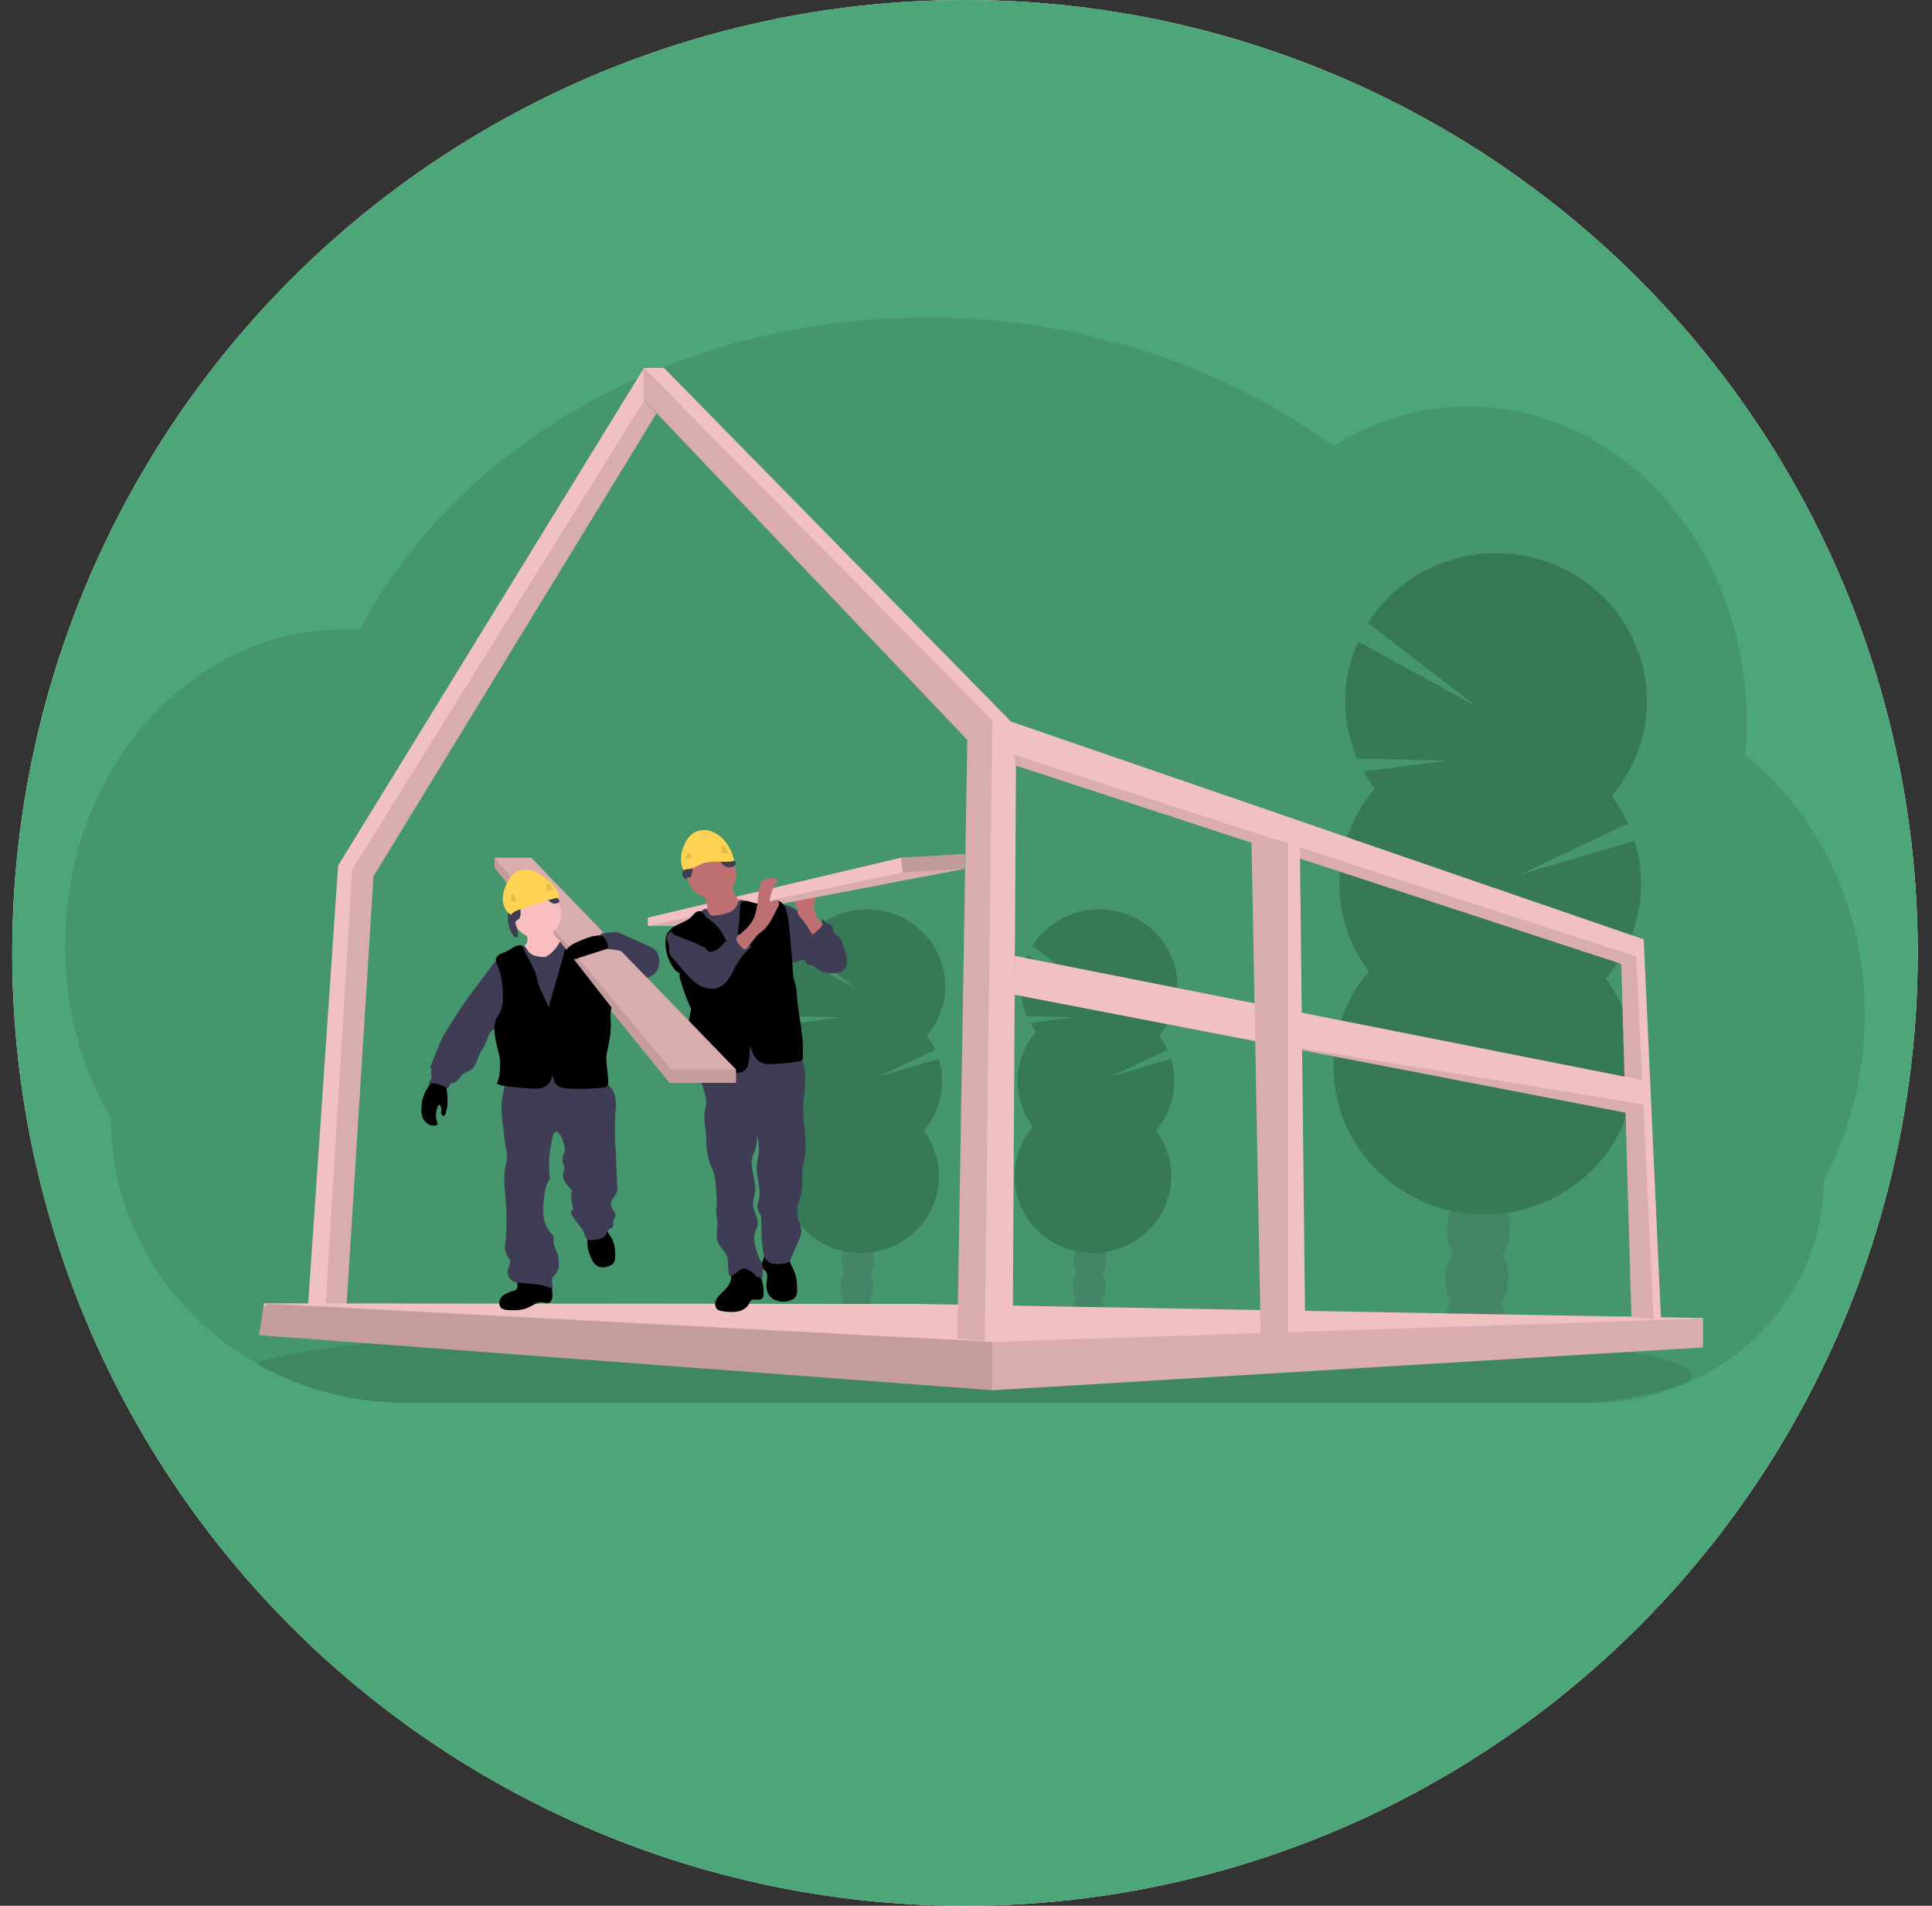 <svg width="73" height="72" viewBox="0 0 73 72" fill="none" xmlns="http://www.w3.org/2000/svg">
<rect x="0" y="0" width="73" height="72" fill="#333333" stroke="none"/>
<circle cx="36.462" cy="36" r="36" fill="white"/>
<circle cx="36.462" cy="36" r="36" fill="#4CA678"/>
<mask id="mask0_1137_10184" style="mask-type:alpha" maskUnits="userSpaceOnUse" x="0" y="0" width="73" height="72">
<circle cx="36.462" cy="36" r="36" fill="#D9D9D9"/>
</mask>
<g mask="url(#mask0_1137_10184)">
</g>
<g clip-path="url(#clip0_1137_10184)">
<path opacity="0.1" d="M70.462 38.333C70.463 39.444 70.326 40.551 70.053 41.629C69.962 41.993 69.855 42.349 69.734 42.697C69.586 43.127 69.414 43.548 69.219 43.96C69.121 44.168 69.017 44.372 68.908 44.572C68.91 45.711 68.671 46.838 68.205 47.882C67.365 49.755 65.865 51.27 63.98 52.149C62.802 52.701 61.514 52.99 60.209 52.998H15.37C13.375 53.002 11.415 52.489 9.688 51.509L9.662 51.495C9.416 51.353 9.176 51.204 8.942 51.046C8.417 50.691 7.923 50.291 7.466 49.853C6.848 49.261 6.303 48.6 5.843 47.882C4.763 46.201 4.19 44.254 4.192 42.267C3.098 40.385 2.46 38.131 2.46 35.709C2.46 32.653 3.474 29.865 5.14 27.754C5.487 27.314 5.867 26.899 6.278 26.513C6.683 26.132 7.118 25.783 7.579 25.469C7.948 25.218 8.334 24.991 8.734 24.79C8.901 24.707 9.068 24.628 9.238 24.555C9.388 24.49 9.539 24.43 9.692 24.372C9.876 24.304 10.062 24.241 10.25 24.184C10.438 24.127 10.624 24.076 10.807 24.033C11.076 23.969 11.351 23.916 11.629 23.876C11.86 23.843 12.091 23.82 12.322 23.802C12.506 23.788 12.691 23.781 12.877 23.779H12.978C13.184 23.779 13.388 23.787 13.591 23.8C13.612 23.758 13.635 23.716 13.657 23.675C13.738 23.523 13.821 23.373 13.906 23.226C13.905 23.224 13.905 23.223 13.906 23.222C13.92 23.196 13.934 23.17 13.95 23.145C14.018 23.025 14.089 22.905 14.161 22.787C14.195 22.731 14.228 22.677 14.262 22.624C14.269 22.611 14.277 22.598 14.286 22.586C14.32 22.529 14.355 22.473 14.391 22.416C14.569 22.137 14.755 21.863 14.947 21.593L14.996 21.524C15.026 21.482 15.054 21.442 15.087 21.4C15.167 21.29 15.249 21.181 15.332 21.073C15.389 20.996 15.447 20.92 15.509 20.847C15.659 20.658 15.813 20.469 15.971 20.281C16.129 20.092 16.293 19.906 16.463 19.722C16.486 19.697 16.509 19.672 16.534 19.647L16.78 19.383C16.792 19.371 16.803 19.359 16.814 19.348C16.844 19.317 16.872 19.286 16.904 19.256C17.036 19.118 17.172 18.984 17.308 18.849C18.001 18.172 18.74 17.542 19.519 16.961C19.55 16.937 19.581 16.915 19.611 16.892C19.758 16.784 19.907 16.677 20.056 16.572C20.875 15.995 21.732 15.472 22.62 15.004C22.681 14.97 22.744 14.937 22.806 14.905C23.603 14.493 24.422 14.123 25.259 13.799C25.716 13.621 26.183 13.455 26.653 13.303C26.966 13.202 27.28 13.106 27.598 13.016C28.096 12.876 28.596 12.75 29.101 12.639C30.586 12.312 32.097 12.11 33.618 12.036C34.08 12.013 34.547 12.001 35.019 12C37.298 11.997 39.568 12.278 41.774 12.838C41.797 12.871 41.828 12.899 41.864 12.918C41.901 12.936 41.942 12.946 41.983 12.945H42.177C42.261 12.967 42.345 12.99 42.429 13.014C42.9 13.146 43.364 13.291 43.822 13.449L43.937 13.49C45.066 13.883 46.164 14.356 47.223 14.904C48.177 15.398 49.096 15.954 49.974 16.57C50.109 16.666 50.242 16.761 50.373 16.858C50.532 16.758 50.694 16.662 50.859 16.57C51.495 16.215 52.171 15.933 52.873 15.729C54.34 15.303 55.893 15.244 57.39 15.556C59.31 15.955 61.047 16.945 62.451 18.354C63.023 18.93 63.531 19.563 63.969 20.243C64.001 20.291 64.032 20.341 64.063 20.39C64.439 20.992 64.763 21.624 65.029 22.279C65.039 22.303 65.049 22.326 65.058 22.35C65.304 22.963 65.503 23.594 65.652 24.237C65.659 24.27 65.667 24.302 65.674 24.335C65.814 24.957 65.909 25.588 65.958 26.224C65.958 26.246 65.958 26.269 65.963 26.293C65.987 26.622 66 26.954 66 27.289C66 27.589 65.99 27.887 65.971 28.182C65.971 28.215 65.966 28.248 65.963 28.281C65.958 28.367 65.95 28.451 65.943 28.537C66.384 28.886 66.796 29.267 67.177 29.679C67.345 29.858 67.508 30.045 67.666 30.239C68.145 30.828 68.567 31.46 68.924 32.127C69.9 33.934 70.462 36.059 70.462 38.333Z" fill="black"/>
<path opacity="0.1" d="M63.938 51.94C63.938 52.327 62.579 52.689 60.209 53H15.37C13.375 53.004 11.415 52.49 9.688 51.511L9.662 51.496C10.343 51.253 11.572 51.026 13.246 50.821L13.321 50.812C14.072 50.722 14.911 50.637 15.828 50.556C15.851 50.556 15.874 50.552 15.897 50.55C16.625 50.486 17.399 50.427 18.219 50.371C18.245 50.371 18.27 50.367 18.296 50.365C18.613 50.343 18.936 50.322 19.265 50.302L19.392 50.294C21.791 50.148 24.518 50.032 27.475 49.955H27.478C27.892 49.943 28.311 49.933 28.734 49.925C29.204 49.914 29.68 49.904 30.162 49.896C30.53 49.888 30.902 49.882 31.276 49.877H31.285C32.97 49.852 34.711 49.839 36.492 49.839C40.894 49.839 45.056 49.918 48.743 50.059H48.754C49.321 50.081 49.877 50.105 50.42 50.129L50.882 50.151C51.494 50.179 52.091 50.21 52.671 50.243C59.501 50.624 63.938 51.242 63.938 51.94Z" fill="black"/>
<g opacity="0.2">
<path d="M41.737 49.58C41.735 49.641 41.728 49.701 41.715 49.761C41.313 49.699 40.909 49.642 40.503 49.591C40.503 49.575 40.503 49.559 40.503 49.543C40.507 49.373 40.556 49.207 40.647 49.063C40.766 48.878 40.947 48.763 41.146 48.769C41.345 48.775 41.518 48.901 41.625 49.092C41.706 49.242 41.744 49.41 41.737 49.58Z" fill="#3F3D56"/>
<path d="M41.77 48.612C41.784 48.175 41.519 47.811 41.178 47.801C40.837 47.79 40.549 48.136 40.535 48.574C40.521 49.012 40.786 49.375 41.127 49.386C41.468 49.396 41.756 49.05 41.77 48.612Z" fill="#3F3D56"/>
<path d="M41.801 47.644C41.815 47.206 41.55 46.842 41.209 46.832C40.868 46.821 40.581 47.168 40.566 47.605C40.552 48.043 40.817 48.406 41.158 48.417C41.499 48.427 41.787 48.081 41.801 47.644Z" fill="#3F3D56"/>
<path d="M41.832 46.675C41.846 46.237 41.581 45.874 41.24 45.863C40.899 45.852 40.611 46.199 40.597 46.636C40.583 47.074 40.848 47.437 41.189 47.448C41.53 47.459 41.818 47.112 41.832 46.675Z" fill="#3F3D56"/>
<path d="M41.863 45.706C41.877 45.268 41.612 44.905 41.271 44.894C40.93 44.884 40.642 45.23 40.628 45.667C40.614 46.105 40.879 46.468 41.22 46.479C41.561 46.49 41.849 46.143 41.863 45.706Z" fill="#3F3D56"/>
<path d="M39.144 38.983C39.063 38.875 38.99 38.762 38.925 38.643L40.557 38.432L38.8 38.391C38.644 38.027 38.564 37.635 38.567 37.239C38.571 36.844 38.656 36.453 38.818 36.091L41.135 37.362L39.013 35.729C39.227 35.39 39.51 35.098 39.844 34.87C40.179 34.643 40.558 34.486 40.957 34.409C41.356 34.331 41.767 34.335 42.165 34.421C42.563 34.506 42.938 34.671 43.268 34.905C43.597 35.139 43.874 35.437 44.081 35.781C44.288 36.125 44.42 36.506 44.469 36.902C44.519 37.298 44.485 37.7 44.369 38.083C44.253 38.465 44.058 38.82 43.795 39.125C43.922 39.293 44.029 39.474 44.116 39.664L41.974 40.672L44.245 40.002C44.388 40.465 44.411 40.955 44.312 41.428C44.213 41.902 43.995 42.343 43.678 42.714C44.008 43.152 44.205 43.673 44.247 44.216C44.289 44.759 44.175 45.303 43.916 45.785C43.658 46.267 43.266 46.668 42.786 46.943C42.306 47.217 41.757 47.353 41.202 47.336C40.646 47.319 40.107 47.149 39.646 46.846C39.184 46.542 38.819 46.117 38.592 45.62C38.366 45.123 38.286 44.573 38.363 44.034C38.44 43.494 38.67 42.987 39.027 42.57C38.633 42.046 38.431 41.407 38.452 40.757C38.472 40.106 38.716 39.482 39.143 38.983H39.144Z" fill="black"/>
<path opacity="0.1" d="M44.371 40.94C44.351 41.591 44.107 42.216 43.678 42.714C44.008 43.152 44.205 43.673 44.247 44.216C44.289 44.759 44.175 45.303 43.916 45.785C43.658 46.267 43.266 46.668 42.786 46.943C42.306 47.217 41.757 47.353 41.202 47.336C40.646 47.319 40.107 47.149 39.646 46.846C39.184 46.542 38.819 46.117 38.592 45.62C38.366 45.123 38.286 44.573 38.363 44.034C38.44 43.495 38.67 42.987 39.027 42.57C38.648 42.065 44.382 40.615 44.371 40.94Z" fill="black"/>
</g>
<g opacity="0.2">
<path d="M32.961 49.58C32.959 49.641 32.952 49.701 32.94 49.761C32.538 49.699 32.134 49.642 31.727 49.591C31.727 49.575 31.727 49.559 31.727 49.543C31.731 49.373 31.781 49.207 31.872 49.063C31.991 48.878 32.171 48.763 32.371 48.769C32.57 48.775 32.742 48.901 32.849 49.092C32.93 49.242 32.969 49.41 32.961 49.58Z" fill="#3F3D56"/>
<path d="M32.994 48.613C33.008 48.175 32.743 47.812 32.402 47.801C32.061 47.79 31.773 48.137 31.759 48.574C31.745 49.012 32.01 49.375 32.351 49.386C32.692 49.397 32.98 49.05 32.994 48.613Z" fill="#3F3D56"/>
<path d="M33.025 47.644C33.039 47.206 32.774 46.843 32.433 46.832C32.092 46.822 31.804 47.168 31.79 47.605C31.776 48.043 32.041 48.407 32.382 48.417C32.723 48.428 33.011 48.081 33.025 47.644Z" fill="#3F3D56"/>
<path d="M33.056 46.675C33.07 46.237 32.805 45.874 32.464 45.863C32.123 45.853 31.835 46.199 31.821 46.637C31.807 47.074 32.072 47.438 32.413 47.448C32.754 47.459 33.042 47.112 33.056 46.675Z" fill="#3F3D56"/>
<path d="M33.087 45.706C33.101 45.268 32.836 44.905 32.495 44.894C32.154 44.884 31.866 45.23 31.852 45.668C31.838 46.105 32.103 46.469 32.444 46.479C32.785 46.49 33.073 46.144 33.087 45.706Z" fill="#3F3D56"/>
<path d="M30.369 38.983C30.288 38.875 30.214 38.762 30.149 38.643L31.781 38.432L30.025 38.391C29.868 38.027 29.789 37.635 29.792 37.239C29.795 36.844 29.88 36.453 30.043 36.091L32.359 37.362L30.237 35.729C30.451 35.39 30.734 35.098 31.069 34.87C31.404 34.643 31.782 34.486 32.181 34.409C32.581 34.331 32.992 34.335 33.39 34.421C33.787 34.506 34.163 34.671 34.492 34.905C34.822 35.139 35.099 35.437 35.305 35.781C35.512 36.125 35.645 36.506 35.694 36.902C35.744 37.298 35.709 37.7 35.593 38.083C35.477 38.465 35.282 38.82 35.02 39.125C35.146 39.293 35.254 39.474 35.34 39.664L33.199 40.672L35.47 40.002C35.613 40.465 35.636 40.955 35.537 41.428C35.438 41.902 35.22 42.343 34.903 42.714C35.232 43.152 35.43 43.673 35.472 44.216C35.514 44.759 35.399 45.303 35.141 45.785C34.882 46.267 34.491 46.668 34.011 46.943C33.531 47.217 32.982 47.353 32.426 47.336C31.871 47.319 31.332 47.149 30.87 46.846C30.409 46.542 30.044 46.117 29.817 45.62C29.59 45.123 29.511 44.573 29.587 44.034C29.664 43.494 29.895 42.987 30.252 42.57C29.858 42.046 29.655 41.407 29.676 40.757C29.697 40.106 29.94 39.482 30.367 38.983H30.369Z" fill="black"/>
<path opacity="0.1" d="M35.596 40.94C35.575 41.591 35.331 42.216 34.903 42.714C35.232 43.152 35.43 43.673 35.472 44.216C35.514 44.759 35.399 45.303 35.141 45.785C34.882 46.267 34.491 46.668 34.011 46.943C33.531 47.217 32.982 47.353 32.426 47.336C31.871 47.319 31.332 47.149 30.87 46.846C30.409 46.542 30.044 46.117 29.817 45.62C29.59 45.123 29.511 44.573 29.587 44.034C29.664 43.495 29.895 42.987 30.252 42.57C29.872 42.065 35.606 40.615 35.596 40.94Z" fill="black"/>
</g>
<g opacity="0.2">
<path d="M56.932 50.199C56.928 50.314 56.914 50.429 56.89 50.543C56.116 50.422 55.337 50.313 54.552 50.218C54.552 50.187 54.552 50.156 54.552 50.124C54.56 49.798 54.656 49.479 54.831 49.2C55.062 48.846 55.408 48.623 55.791 48.634C56.174 48.646 56.507 48.89 56.715 49.257C56.871 49.546 56.946 49.871 56.932 50.199Z" fill="#3F3D56"/>
<path d="M56.995 48.335C57.022 47.492 56.512 46.793 55.855 46.772C55.198 46.752 54.644 47.419 54.617 48.262C54.589 49.105 55.1 49.804 55.757 49.825C56.413 49.845 56.968 49.178 56.995 48.335Z" fill="#3F3D56"/>
<path d="M57.055 46.47C57.082 45.627 56.572 44.928 55.915 44.907C55.258 44.887 54.704 45.554 54.676 46.397C54.649 47.239 55.16 47.939 55.817 47.959C56.473 47.98 57.028 47.313 57.055 46.47Z" fill="#3F3D56"/>
<path d="M57.116 44.605C57.143 43.762 56.632 43.062 55.975 43.042C55.319 43.022 54.764 43.688 54.737 44.531C54.71 45.374 55.22 46.074 55.877 46.094C56.534 46.114 57.088 45.448 57.116 44.605Z" fill="#3F3D56"/>
<path d="M57.108 42.655C57.134 41.811 56.622 41.112 55.965 41.093C55.308 41.073 54.754 41.741 54.728 42.585C54.702 43.428 55.214 44.127 55.871 44.146C56.529 44.166 57.082 43.498 57.108 42.655Z" fill="#3F3D56"/>
<path d="M51.941 29.799C51.785 29.591 51.644 29.373 51.519 29.147L54.66 28.74L51.279 28.66C50.978 27.959 50.825 27.204 50.831 26.443C50.836 25.682 51.001 24.93 51.313 24.233L55.773 26.678L51.689 23.536C52.102 22.884 52.647 22.323 53.291 21.887C53.935 21.451 54.664 21.149 55.432 21.002C56.2 20.854 56.991 20.863 57.755 21.027C58.52 21.192 59.241 21.51 59.875 21.96C60.509 22.41 61.041 22.983 61.439 23.644C61.837 24.305 62.091 25.039 62.187 25.8C62.283 26.561 62.218 27.334 61.995 28.07C61.773 28.805 61.399 29.488 60.896 30.076C61.139 30.399 61.346 30.747 61.513 31.114L57.39 33.055L61.761 31.765C62.037 32.654 62.081 33.597 61.892 34.507C61.702 35.418 61.283 36.268 60.674 36.98C61.309 37.824 61.688 38.826 61.769 39.871C61.85 40.917 61.629 41.964 61.132 42.892C60.634 43.82 59.88 44.592 58.956 45.12C58.032 45.648 56.975 45.911 55.906 45.878C54.837 45.845 53.799 45.518 52.911 44.934C52.022 44.349 51.32 43.532 50.883 42.575C50.446 41.618 50.293 40.56 50.441 39.521C50.589 38.483 51.032 37.506 51.719 36.703C50.962 35.694 50.572 34.465 50.612 33.213C50.652 31.961 51.12 30.759 51.941 29.799V29.799Z" fill="black"/>
<path opacity="0.1" d="M62.004 33.566C61.966 34.818 61.498 36.022 60.676 36.981C61.311 37.825 61.69 38.827 61.771 39.873C61.852 40.918 61.631 41.965 61.134 42.893C60.636 43.821 59.883 44.593 58.959 45.122C58.034 45.65 56.977 45.912 55.908 45.879C54.839 45.846 53.801 45.519 52.913 44.935C52.025 44.351 51.322 43.533 50.885 42.576C50.448 41.619 50.295 40.561 50.443 39.522C50.591 38.484 51.034 37.507 51.722 36.704C50.986 35.73 62.024 32.94 62.004 33.566Z" fill="black"/>
</g>
<path d="M11.573 50.298L12.179 50.297H13.033L14.112 33.105L24.804 15.616L24.339 15.127V13.889L12.776 32.7L11.573 50.298Z" fill="#F1C0C0"/>
<path opacity="0.1" d="M12.243 50.297H13.033L14.112 33.105L24.804 15.616L24.339 15.127L13.311 32.843L12.243 50.297Z" fill="black"/>
<path d="M9.789 50.441L37.492 52.52L37.516 52.521L64.327 50.905L64.347 50.904V49.794L34.805 49.263L10.157 49.239H9.977L9.958 49.364L9.789 50.441Z" fill="#F1C0C0"/>
<path opacity="0.1" d="M9.789 50.441L37.492 52.52L37.516 52.521L64.327 50.905L64.347 50.883V49.817H64.323L37.492 50.696L10.157 49.239H10.153L10.105 49.27L9.958 49.364L9.789 50.441Z" fill="black"/>
<path opacity="0.1" d="M9.789 50.441L37.492 52.52V50.696L10.105 49.27L9.958 49.364L9.789 50.441Z" fill="black"/>
<path d="M24.336 15.104L36.549 27.954L36.172 50.557L37.209 50.68L37.227 50.682H38.264L38.388 28.924L61.258 36.413L61.644 49.746L62.479 49.837L62.762 49.869L62.107 35.488L38.199 27.26L25.09 13.902H24.336V15.104Z" fill="#F1C0C0"/>
<path opacity="0.1" d="M38.294 28.508L38.388 28.924L61.258 36.413L61.644 49.746L62.479 49.838L61.824 36.135L38.294 28.508Z" fill="black"/>
<path opacity="0.1" d="M24.336 15.104L36.549 27.954L36.172 50.557L37.209 50.68L37.492 27.214L24.336 13.902V15.104Z" fill="black"/>
<path d="M38.339 37.58L46.727 39.199L46.73 39.199L61.421 42.036L62.094 41.772L62.091 41.725L62.047 40.806L38.347 36.111L38.339 37.58Z" fill="#F1C0C0"/>
<path opacity="0.1" d="M46.73 39.199L61.421 42.036L62.094 41.772L62.091 41.725L46.73 39.199Z" fill="black"/>
<path d="M47.291 31.839L47.518 44.083L47.635 50.364L48.668 50.33L49.318 50.308L49.116 32.016L48.668 31.87L48.57 31.839H47.291Z" fill="#F1C0C0"/>
<path opacity="0.1" d="M47.3 31.836V31.839L47.518 44.083L47.635 50.364L48.668 50.33V31.836H47.3Z" fill="black"/>
<path d="M31.113 34.966C31.173 34.998 31.231 35.035 31.286 35.076C31.35 35.132 31.409 35.194 31.459 35.263C31.707 35.577 31.935 35.942 31.911 36.338C31.912 36.395 31.9 36.453 31.878 36.506C31.856 36.559 31.824 36.608 31.782 36.649C31.68 36.735 31.533 36.739 31.399 36.739C31.254 36.739 31.101 36.739 30.975 36.665C30.849 36.591 30.744 36.448 30.595 36.452C30.574 36.455 30.553 36.455 30.532 36.452C30.48 36.435 30.47 36.369 30.436 36.327C30.379 36.252 30.257 36.27 30.166 36.303C30.076 36.336 29.975 36.385 29.886 36.347C29.834 36.321 29.791 36.279 29.764 36.228C29.55 35.889 29.504 35.48 29.464 35.086C29.439 34.846 29.25 34.028 29.772 34.214C30.003 34.295 30.219 34.458 30.429 34.578L31.113 34.966Z" fill="#3F3D56"/>
<path d="M30.596 35.047C30.643 35.08 30.7 35.097 30.757 35.094C30.814 35.092 30.869 35.071 30.913 35.035C30.999 34.958 31.054 34.854 31.067 34.741C31.125 34.724 31.155 34.798 31.192 34.843C31.256 34.92 31.388 34.919 31.447 35.001C31.488 35.058 31.479 35.136 31.507 35.2C31.545 35.283 31.638 35.326 31.701 35.393C31.761 35.466 31.805 35.55 31.828 35.641L31.923 35.92C31.968 36.035 31.997 36.157 32.01 36.28C32.016 36.342 32.009 36.404 31.99 36.463C31.971 36.523 31.941 36.577 31.9 36.625C31.773 36.759 31.565 36.773 31.38 36.769C31.319 36.77 31.258 36.763 31.198 36.748C31.035 36.698 30.93 36.537 30.887 36.375C30.843 36.212 30.848 36.042 30.823 35.876C30.795 35.712 30.747 35.553 30.678 35.401C30.628 35.284 30.488 35.108 30.49 34.983C30.532 34.983 30.562 35.02 30.596 35.047Z" fill="#3F3D56"/>
<path d="M30.804 34.474C30.777 34.393 30.761 34.31 30.757 34.225C30.757 34.055 30.836 33.896 30.916 33.744L30.256 33.832C30.176 33.843 30.087 33.858 30.042 33.923C30.025 33.956 30.016 33.992 30.016 34.028C30.016 34.064 30.025 34.1 30.042 34.132C30.075 34.197 30.102 34.265 30.121 34.334C30.122 34.395 30.129 34.456 30.142 34.516C30.163 34.56 30.191 34.6 30.227 34.633C30.416 34.838 30.557 35.08 30.698 35.319C30.694 35.312 31.096 35.007 31.08 34.908C31.07 34.851 30.954 34.783 30.917 34.729C30.866 34.65 30.828 34.564 30.804 34.474Z" fill="#BE6F72"/>
<path d="M36.462 32.263V32.82L26.724 34.682L26.218 34.982H24.476V34.668L34.043 32.402L36.462 32.263Z" fill="#F1C0C0"/>
<path opacity="0.1" d="M36.462 32.82L26.724 34.682L26.218 34.982H24.476L34.114 32.96L36.462 32.82Z" fill="black"/>
<path d="M28.643 48.087C28.535 47.958 28.385 47.869 28.218 47.835C28.052 47.8 27.878 47.822 27.725 47.896C27.693 47.911 27.664 47.933 27.641 47.96C27.583 48.04 27.62 48.149 27.625 48.247C27.639 48.486 27.445 48.68 27.27 48.847C27.177 48.936 27.081 49.032 27.039 49.153C26.997 49.275 27.028 49.43 27.142 49.493C27.191 49.517 27.245 49.532 27.3 49.536C27.484 49.571 27.674 49.576 27.86 49.551C28.044 49.517 28.225 49.414 28.304 49.248C28.32 49.203 28.345 49.162 28.379 49.127C28.48 49.049 28.636 49.141 28.752 49.085C28.847 49.038 28.851 48.965 28.852 48.869C28.856 48.603 28.815 48.302 28.643 48.087Z" fill="black"/>
<path d="M30.029 48.077C30.1 48.26 30.11 48.46 30.119 48.656C30.124 48.769 30.128 48.89 30.065 48.986C30.003 49.081 29.881 49.132 29.764 49.156C29.524 49.204 29.245 49.158 29.09 48.971C28.971 48.828 28.946 48.632 28.968 48.446C28.986 48.294 29.025 48.115 28.914 48.007C28.885 47.978 28.848 47.958 28.821 47.927C28.763 47.858 28.773 47.754 28.804 47.669C28.844 47.588 28.875 47.502 28.894 47.414C28.899 47.372 29.676 47.443 29.748 47.478C29.845 47.525 29.83 47.603 29.86 47.698C29.901 47.831 29.979 47.95 30.029 48.077Z" fill="black"/>
<path d="M30.171 39.947C30.324 40.044 30.383 40.234 30.406 40.41C30.472 40.894 30.357 41.383 30.349 41.871C30.341 42.556 30.543 43.252 30.37 43.915C30.267 44.311 30.354 44.764 30.258 45.164C30.229 45.283 30.175 45.395 30.148 45.514C30.09 45.771 30.151 46.041 30.232 46.293C30.258 46.36 30.274 46.431 30.281 46.504C30.277 46.615 30.248 46.724 30.197 46.823L29.85 47.626C29.812 47.716 29.659 47.731 29.562 47.742C29.378 47.764 29.173 47.779 29.027 47.668C28.881 47.556 28.846 47.37 28.823 47.195C28.78 46.861 28.761 46.523 28.766 46.186C28.772 46.098 28.764 46.01 28.742 45.924C28.71 45.827 28.64 45.744 28.621 45.641C28.597 45.509 28.666 45.379 28.691 45.245C28.709 45.123 28.707 44.999 28.685 44.878C28.663 44.697 28.637 44.516 28.607 44.336C28.566 44.084 28.625 43.835 28.665 43.583C28.703 43.346 28.655 43.104 28.607 42.869C28.611 43.06 28.587 43.25 28.535 43.435C28.505 43.525 28.461 43.611 28.434 43.702C28.316 44.114 28.568 44.545 28.532 44.972C28.516 45.171 28.436 45.368 28.459 45.564C28.474 45.708 28.542 45.84 28.589 45.977C28.636 46.114 28.66 46.27 28.589 46.398C28.401 46.746 28.542 47.218 28.71 47.575C28.744 47.638 28.773 47.704 28.799 47.771C28.848 47.931 28.807 48.104 28.82 48.272C28.771 48.279 28.722 48.276 28.675 48.262C28.628 48.249 28.585 48.224 28.549 48.192C28.524 48.166 28.503 48.135 28.478 48.108C28.409 48.043 28.327 47.993 28.237 47.96C28.184 47.931 28.124 47.918 28.064 47.921C28 47.939 27.943 47.973 27.899 48.022C27.842 48.071 27.781 48.116 27.718 48.157C27.691 48.177 27.659 48.191 27.625 48.197C27.608 48.2 27.591 48.197 27.576 48.189C27.561 48.181 27.548 48.169 27.541 48.154C27.537 48.145 27.535 48.135 27.534 48.125C27.513 47.954 27.501 47.782 27.5 47.61C27.5 47.314 27.139 47.11 27.093 46.818C27.057 46.582 27.124 46.341 27.102 46.103C27.091 45.981 27.056 45.861 27.058 45.739C27.058 45.66 27.077 45.582 27.083 45.504C27.088 45.416 27.087 45.329 27.079 45.242L27.061 44.968C27.044 44.698 27.025 44.423 26.916 44.176C26.788 43.888 26.712 43.58 26.691 43.266C26.68 43.068 26.687 42.87 26.664 42.671C26.643 42.492 26.597 42.313 26.61 42.133C26.621 41.994 26.668 41.86 26.679 41.72C26.702 41.453 26.598 41.192 26.516 40.936C26.435 40.68 26.375 40.396 26.482 40.148C26.497 40.108 26.522 40.072 26.556 40.043C26.596 40.016 26.643 39.999 26.692 39.993C27.682 39.789 28.698 39.726 29.707 39.805C29.871 39.814 30.031 39.863 30.171 39.947Z" fill="#3F3D56"/>
<path d="M26.894 33.936C27.405 33.936 27.819 33.53 27.819 33.029C27.819 32.529 27.405 32.123 26.894 32.123C26.383 32.123 25.969 32.529 25.969 33.029C25.969 33.53 26.383 33.936 26.894 33.936Z" fill="#BE6F72"/>
<path d="M26.715 34.162C26.728 34.214 26.728 34.268 26.715 34.32C26.7 34.356 26.68 34.39 26.654 34.419C26.565 34.532 26.466 34.638 26.358 34.735C26.413 34.855 26.512 34.951 26.635 35.003C26.757 35.054 26.885 35.09 27.016 35.11C27.082 35.127 27.15 35.131 27.217 35.123C27.279 35.108 27.338 35.082 27.39 35.046L27.904 34.745C27.982 34.704 28.054 34.653 28.118 34.594C28.212 34.499 28.265 34.372 28.267 34.239C28.269 34.216 28.263 34.192 28.248 34.173C28.229 34.156 28.204 34.146 28.178 34.144C27.997 34.105 27.855 33.961 27.774 33.798C27.701 33.631 27.653 33.454 27.634 33.273L27.086 33.556C27.004 33.599 26.923 33.641 26.839 33.678C26.785 33.702 26.677 33.721 26.639 33.77C26.566 33.858 26.696 34.055 26.715 34.162Z" fill="#BE6F72"/>
<path d="M26.362 34.57C26.284 34.633 26.223 34.714 26.184 34.805C26.149 34.919 26.184 35.038 26.217 35.15C26.368 35.627 26.484 36.115 26.563 36.609C26.612 36.949 26.63 37.294 26.653 37.637C26.702 38.338 26.772 39.455 26.866 40.151C27.213 40.166 27.55 40.067 27.894 40.031C28.536 39.964 29.197 40.117 29.826 39.974C29.673 39.384 29.521 38.376 29.368 37.787C29.301 37.554 29.254 37.317 29.229 37.076C29.215 36.904 29.224 36.731 29.226 36.557C29.231 36.217 29.212 35.878 29.193 35.538C29.171 35.142 29.149 34.746 29.053 34.358C29.047 34.309 29.023 34.263 28.986 34.229C28.928 34.187 28.853 34.202 28.785 34.211C28.574 34.237 28.361 34.188 28.185 34.072C28.109 34.021 28.007 33.959 27.936 34.015C27.906 34.049 27.886 34.091 27.878 34.136C27.847 34.216 27.798 34.288 27.736 34.349C27.674 34.409 27.599 34.455 27.517 34.485C27.352 34.543 27.18 34.578 27.005 34.588C26.952 34.599 26.896 34.593 26.847 34.57C26.765 34.521 26.759 34.344 26.655 34.332C26.565 34.322 26.423 34.513 26.362 34.57Z" fill="#3F3D56"/>
<path d="M27.728 35.953C27.515 35.753 27.421 35.463 27.266 35.217C27.16 35.051 27.025 34.906 26.867 34.787C26.787 34.735 26.714 34.675 26.65 34.606C26.595 34.54 26.553 34.452 26.47 34.426C26.436 34.419 26.4 34.42 26.366 34.429C26.332 34.438 26.301 34.455 26.276 34.479C26.225 34.526 26.177 34.577 26.131 34.629C25.887 34.878 25.456 34.912 25.262 35.2C25.21 35.261 25.174 35.334 25.159 35.412C25.103 35.831 25.213 36.254 25.467 36.595C25.517 36.674 25.592 36.734 25.681 36.765C25.669 36.87 25.683 36.977 25.723 37.076C25.829 37.434 25.961 37.785 26.116 38.126C26.079 38.259 26.053 38.395 26.038 38.533C25.998 38.878 26.035 39.229 25.997 39.576C25.966 39.859 25.882 40.134 25.879 40.418C25.879 40.463 25.883 40.517 25.923 40.54C25.944 40.551 25.968 40.556 25.991 40.554L26.702 40.575C27.114 40.587 27.53 40.599 27.936 40.524C27.99 40.516 28.043 40.5 28.091 40.476C28.229 40.401 28.274 40.231 28.296 40.08C28.325 39.884 28.336 39.686 28.33 39.488C28.416 39.754 28.518 40.03 28.778 40.145C28.916 40.207 29.073 40.202 29.224 40.198C29.548 40.184 29.872 40.151 30.193 40.1C30.213 40.103 30.233 40.1 30.251 40.094C30.27 40.087 30.287 40.077 30.301 40.062C30.315 40.048 30.325 40.031 30.331 40.013C30.336 39.994 30.338 39.974 30.334 39.955L30.338 39.646C30.345 39.018 30.186 38.418 30.124 37.794C30.105 37.596 30.106 37.397 30.057 37.204C30.037 37.123 30.008 37.044 29.99 36.963C29.974 36.883 29.965 36.802 29.961 36.721L29.916 36.099C29.894 35.81 29.864 35.533 29.841 35.245C29.829 34.965 29.788 34.687 29.718 34.415C29.668 34.246 29.563 34.053 29.382 34.032C29.286 34.022 29.192 34.063 29.101 34.092C28.875 34.161 28.633 34.16 28.408 34.089C28.338 34.062 28.266 34.043 28.192 34.032C28.155 34.027 28.117 34.032 28.082 34.046C28.047 34.06 28.017 34.083 27.994 34.113C27.972 34.157 27.961 34.206 27.964 34.255C27.937 34.821 27.886 35.403 27.728 35.953Z" fill="black"/>
<path d="M26.799 35.969C26.532 35.694 26.259 35.414 25.916 35.239C25.781 35.17 25.628 35.118 25.478 35.144C25.329 35.17 25.19 35.298 25.197 35.447C25.201 35.539 25.258 35.62 25.276 35.711C25.297 35.813 25.267 35.921 25.299 36.02C25.326 36.085 25.365 36.144 25.415 36.194L25.823 36.668C25.997 36.866 26.17 37.067 26.393 37.204C26.616 37.341 26.904 37.405 27.149 37.308C27.323 37.228 27.468 37.098 27.564 36.935C27.665 36.776 27.737 36.603 27.832 36.44C27.98 36.178 28.176 35.946 28.409 35.753C28.289 35.723 28.139 35.68 28.063 35.583C28.041 35.553 28.023 35.52 28.008 35.486L27.915 35.288C27.883 35.286 27.851 35.291 27.821 35.302C27.791 35.313 27.764 35.33 27.741 35.352C27.701 35.397 27.658 35.44 27.613 35.48C27.531 35.54 27.421 35.557 27.347 35.625C27.319 35.655 27.293 35.687 27.27 35.72C27.214 35.792 27.143 35.852 27.062 35.895C26.98 35.938 26.891 35.963 26.799 35.969Z" fill="#3F3D56"/>
<path d="M28.431 34.786C28.631 34.428 28.622 33.998 28.679 33.594C28.685 33.486 28.724 33.383 28.789 33.298C28.905 33.17 29.109 33.168 29.283 33.184C29.334 33.19 29.398 33.214 29.395 33.264C29.392 33.282 29.383 33.299 29.369 33.312C29.201 33.526 29.101 33.785 29.084 34.055C29.175 34.117 29.315 33.99 29.402 34.055C29.46 34.102 29.434 34.196 29.399 34.264C29.319 34.422 29.236 34.578 29.15 34.733C29.082 34.87 28.993 34.995 28.886 35.106C28.813 35.175 28.727 35.229 28.652 35.297C28.479 35.456 28.375 35.681 28.196 35.836C28.181 35.852 28.16 35.862 28.138 35.865C28.115 35.863 28.094 35.854 28.077 35.838C27.988 35.767 27.914 35.679 27.859 35.58C27.791 35.456 27.802 35.42 27.909 35.333C28.11 35.177 28.305 35.01 28.431 34.786Z" fill="#BE6F72"/>
<path d="M26.464 35.726C26.498 35.747 26.541 35.771 26.579 35.753C26.595 35.744 26.608 35.731 26.618 35.717C26.684 35.63 26.739 35.536 26.782 35.437C26.789 35.423 26.793 35.407 26.794 35.392C26.794 35.355 26.761 35.329 26.73 35.308C26.567 35.205 26.39 35.123 26.206 35.063C26.053 35.007 25.894 34.958 25.732 34.972C25.672 34.976 25.612 34.992 25.558 35.019C25.504 35.046 25.456 35.083 25.416 35.129C25.301 35.275 25.494 35.319 25.616 35.371C25.896 35.496 26.2 35.569 26.464 35.726Z" fill="black"/>
<path opacity="0.1" d="M26.282 36.688C26.28 36.701 26.281 36.714 26.285 36.727C26.29 36.739 26.297 36.75 26.306 36.76C26.323 36.679 26.301 36.594 26.318 36.513C26.344 36.392 26.464 36.3 26.475 36.178C26.254 36.135 26.284 36.557 26.282 36.688Z" fill="black"/>
<path opacity="0.2" d="M36.462 32.263V32.82L34.114 32.96L34.043 32.402L36.462 32.263Z" fill="black"/>
<path d="M26.061 33.164C26.208 33.047 26.123 32.801 26.223 32.644C26.28 32.558 26.378 32.513 26.474 32.474C26.589 32.421 26.713 32.388 26.84 32.375C26.904 32.369 26.968 32.377 27.028 32.398C27.088 32.42 27.142 32.455 27.187 32.5C27.224 32.542 27.25 32.593 27.285 32.636C27.328 32.687 27.385 32.725 27.449 32.747C27.513 32.769 27.582 32.773 27.648 32.76C27.725 32.743 27.805 32.685 27.8 32.608C27.791 32.562 27.767 32.519 27.73 32.487L27.565 32.308C27.378 32.104 27.169 31.888 26.894 31.837C26.702 31.801 26.506 31.852 26.321 31.912C26.247 31.937 26.163 31.973 26.142 32.047C26.128 32.098 26.149 32.153 26.137 32.205C26.113 32.307 25.979 32.342 25.917 32.428C25.855 32.514 25.874 32.616 25.856 32.711C25.838 32.806 25.786 32.899 25.78 32.997C25.776 33.057 25.806 33.167 25.874 33.188C25.942 33.21 26.019 33.093 26.061 33.164Z" fill="#3F3D56"/>
<path d="M27.744 32.527C27.695 32.278 27.59 32.043 27.437 31.839C27.3 31.648 27.11 31.5 26.89 31.413C26.78 31.371 26.661 31.354 26.543 31.363C26.425 31.372 26.311 31.407 26.209 31.466C26.058 31.572 25.94 31.718 25.869 31.886C25.72 32.202 25.664 32.588 25.838 32.891C25.907 32.809 26.026 32.846 26.131 32.816C26.263 32.779 26.374 32.693 26.5 32.639C26.878 32.476 27.34 32.608 27.744 32.527Z" fill="#FED253"/>
<path opacity="0.1" d="M25.926 32.509C25.913 32.407 25.904 32.289 25.978 32.217C25.982 32.212 25.987 32.209 25.992 32.206C25.997 32.204 26.003 32.203 26.009 32.203C26.014 32.205 26.019 32.207 26.023 32.211C26.027 32.215 26.03 32.219 26.032 32.224C26.075 32.289 26.111 32.359 26.141 32.432C26.098 32.422 26.053 32.425 26.012 32.441C25.971 32.456 25.935 32.484 25.91 32.52" fill="black"/>
<path opacity="0.1" d="M27.276 32.222L27.255 32.02C27.251 32.003 27.253 31.986 27.259 31.97C27.267 31.957 27.281 31.947 27.297 31.943C27.312 31.939 27.329 31.94 27.343 31.947C27.372 31.963 27.395 31.986 27.411 32.014C27.459 32.086 27.499 32.163 27.53 32.244C27.437 32.226 27.341 32.227 27.248 32.247" fill="black"/>
<path opacity="0.1" d="M27.792 40.422V40.883L27.395 40.91H25.302V40.422H27.792Z" fill="black"/>
<path d="M27.792 40.422V40.91H25.302L18.687 32.787V32.403H20.074L27.792 40.422Z" fill="#F1C0C0"/>
<path opacity="0.1" d="M27.792 40.422V40.91H25.302L18.687 32.787V32.403H20.074L27.792 40.422Z" fill="black"/>
<path opacity="0.1" d="M27.792 40.422V40.91H25.302L18.687 32.787V32.403L25.338 40.422H27.792Z" fill="black"/>
<path d="M19.554 48.563C19.558 48.586 19.558 48.61 19.553 48.632C19.547 48.655 19.537 48.677 19.523 48.695C19.509 48.714 19.491 48.73 19.47 48.741C19.45 48.753 19.427 48.76 19.403 48.763C19.242 48.816 19.072 48.869 18.958 48.989C18.845 49.11 18.822 49.333 18.958 49.431C19.028 49.472 19.108 49.494 19.189 49.493C19.451 49.511 19.723 49.507 19.961 49.398C20.13 49.322 20.29 49.19 20.477 49.202C20.573 49.208 20.676 49.252 20.762 49.209C20.848 49.166 20.872 49.046 20.873 48.946C20.875 48.737 20.843 48.529 20.778 48.329C20.769 48.302 20.402 48.281 20.358 48.273L19.913 48.216C19.828 48.206 19.647 48.143 19.58 48.212C19.514 48.281 19.554 48.481 19.554 48.563Z" fill="black"/>
<path d="M22.211 47.151C22.229 47.252 22.26 47.352 22.302 47.447C22.364 47.601 22.443 47.765 22.594 47.839C22.731 47.907 22.9 47.882 23.04 47.818C23.098 47.795 23.149 47.757 23.188 47.708C23.233 47.631 23.253 47.542 23.246 47.454C23.246 47.235 23.233 47.008 23.13 46.814C23.043 46.644 22.89 46.498 22.887 46.31L22.361 46.41C22.333 46.412 22.306 46.423 22.284 46.44C22.267 46.457 22.256 46.478 22.25 46.502C22.194 46.713 22.181 46.934 22.211 47.151Z" fill="black"/>
<path d="M15.93 41.774C15.908 41.956 15.917 42.152 16.014 42.309C16.111 42.466 16.315 42.571 16.492 42.508C16.501 42.505 16.51 42.501 16.517 42.496C16.524 42.49 16.531 42.483 16.535 42.475C16.54 42.456 16.537 42.436 16.528 42.419C16.45 42.215 16.456 41.989 16.546 41.789C16.557 41.764 16.582 41.733 16.609 41.743C16.621 41.749 16.63 41.758 16.635 41.769C16.663 41.817 16.677 41.871 16.676 41.925C16.668 41.975 16.666 42.025 16.671 42.075C16.682 42.124 16.735 42.17 16.781 42.149C16.795 42.141 16.806 42.13 16.815 42.118C16.824 42.105 16.831 42.091 16.834 42.076C16.963 41.711 16.904 41.312 16.845 40.93C16.846 40.921 16.844 40.912 16.841 40.904C16.838 40.896 16.833 40.889 16.826 40.883C16.82 40.877 16.812 40.872 16.803 40.87C16.795 40.867 16.786 40.866 16.777 40.867C16.504 40.84 16.355 40.776 16.199 41.025C16.065 41.234 15.93 41.522 15.93 41.774Z" fill="black"/>
<path d="M19.115 40.846C19.035 41.175 18.953 41.508 18.948 41.847C18.949 42.057 18.966 42.268 18.997 42.477L19.057 42.967C19.078 43.132 19.098 43.297 19.128 43.46C19.146 43.544 19.157 43.63 19.158 43.717C19.152 43.801 19.139 43.886 19.117 43.968C19.081 44.142 19.061 44.318 19.056 44.495C19.05 44.778 19.086 45.061 19.108 45.343C19.153 45.907 19.147 46.474 19.088 47.037C19.065 47.189 19.099 47.344 19.183 47.473C19.217 47.514 19.245 47.559 19.267 47.608C19.31 47.737 19.209 47.867 19.183 48C19.166 48.104 19.192 48.21 19.255 48.294C19.318 48.379 19.413 48.436 19.519 48.453C19.981 48.507 20.455 48.482 20.872 48.689C20.916 48.564 20.82 48.421 20.864 48.293C20.891 48.214 20.968 48.162 21.02 48.096C21.089 47.994 21.124 47.873 21.119 47.75C21.121 47.59 21.092 47.432 21.033 47.282C20.984 47.158 20.914 47.035 20.918 46.901C20.918 46.836 20.942 46.767 20.914 46.706C20.896 46.672 20.87 46.641 20.84 46.615C20.667 46.43 20.561 46.194 20.538 45.944C20.515 45.697 20.524 45.447 20.562 45.201C20.59 44.967 20.629 44.719 20.78 44.536C20.71 43.982 20.751 43.42 20.902 42.881C20.917 42.831 20.941 42.774 20.993 42.762C21.014 42.76 21.034 42.763 21.054 42.77C21.073 42.778 21.09 42.789 21.104 42.805C21.194 42.888 21.238 43.008 21.277 43.124C21.32 43.249 21.364 43.383 21.331 43.511C21.317 43.567 21.29 43.617 21.273 43.671C21.238 43.78 21.244 43.898 21.291 44.003C21.313 44.042 21.328 44.084 21.332 44.129C21.327 44.166 21.315 44.203 21.298 44.237C21.276 44.304 21.27 44.375 21.278 44.444C21.286 44.514 21.309 44.581 21.346 44.642C21.419 44.762 21.51 44.871 21.615 44.966C21.565 45.183 21.578 45.41 21.653 45.62C21.658 45.63 21.662 45.64 21.663 45.651C21.664 45.662 21.663 45.673 21.66 45.683C21.65 45.705 21.623 45.712 21.603 45.728C21.545 45.774 21.581 45.862 21.619 45.922C21.725 46.089 21.842 46.248 21.97 46.399C22.085 46.534 22.075 46.795 22.247 46.844C22.319 46.859 22.394 46.859 22.466 46.844C22.636 46.818 22.825 46.77 22.909 46.623C22.943 46.562 22.956 46.489 23.01 46.444C23.063 46.398 23.131 46.391 23.161 46.336C23.19 46.282 23.157 46.211 23.167 46.148C23.177 46.085 23.233 46.035 23.251 45.968C23.294 45.816 23.112 45.69 23.087 45.534C23.051 45.307 23.342 45.138 23.33 44.911C23.305 44.419 23.288 43.925 23.262 43.434C23.23 42.993 23.225 42.551 23.249 42.11C23.269 41.835 23.306 41.548 23.204 41.293C23.056 40.933 22.648 40.731 22.254 40.692C21.86 40.654 21.466 40.745 21.076 40.805C20.427 40.903 19.768 40.917 19.115 40.846Z" fill="#3F3D56"/>
<path d="M20.287 35.436C20.798 35.436 21.212 35.03 21.212 34.53C21.212 34.029 20.798 33.623 20.287 33.623C19.777 33.623 19.363 34.029 19.363 34.53C19.363 35.03 19.777 35.436 20.287 35.436Z" fill="#FBBEBE"/>
<path d="M19.911 35.605C19.88 35.677 19.827 35.738 19.759 35.78C19.692 35.821 19.614 35.842 19.534 35.839C19.5 35.975 19.581 36.112 19.673 36.219C19.863 36.436 20.11 36.6 20.386 36.693C20.663 36.786 20.96 36.805 21.246 36.748C21.358 36.728 21.464 36.685 21.556 36.621C21.681 36.519 21.765 36.377 21.793 36.219C21.82 36.063 21.827 35.905 21.816 35.747C21.819 35.716 21.81 35.685 21.79 35.66C21.767 35.642 21.739 35.633 21.709 35.634C21.514 35.617 21.311 35.609 21.139 35.516C20.968 35.422 20.846 35.209 20.928 35.035C20.915 35.062 20.578 35.075 20.533 35.081C20.394 35.1 20.255 35.122 20.116 35.147C20.05 35.15 19.984 35.162 19.921 35.183C19.837 35.225 19.868 35.204 19.888 35.281C19.917 35.399 19.961 35.483 19.911 35.605Z" fill="#FBBEBE"/>
<path d="M20.615 36.157C20.49 36.158 20.366 36.145 20.245 36.117C20.122 36.089 20.014 36.018 19.941 35.918C19.898 35.855 19.871 35.775 19.802 35.739C19.691 35.683 19.564 35.778 19.475 35.866C19.394 35.952 19.3 36.026 19.197 36.086C19.073 36.15 18.929 36.172 18.812 36.247C18.721 36.315 18.643 36.398 18.581 36.492L17.763 37.584C17.435 38.023 17.149 38.495 16.856 38.958C16.603 39.359 16.47 39.821 16.279 40.254C16.264 40.281 16.258 40.311 16.261 40.341C16.268 40.371 16.304 40.395 16.33 40.377C16.244 40.461 16.319 40.604 16.299 40.722C16.276 40.804 16.228 40.878 16.162 40.933C16.289 40.916 16.418 40.922 16.543 40.95C16.672 40.986 16.794 41.044 16.903 41.12C16.973 41.109 16.967 40.988 17.019 40.942C17.05 40.916 17.096 40.919 17.137 40.911C17.291 40.882 17.352 40.7 17.471 40.598C17.569 40.512 17.709 40.484 17.814 40.404C17.983 40.273 18.02 40.041 18.109 39.848C18.184 39.684 18.303 39.542 18.369 39.374C18.413 39.266 18.434 39.148 18.495 39.048C18.594 38.886 18.78 38.8 18.957 38.722C19.069 38.673 19.188 38.622 19.309 38.63C19.302 38.893 19.268 39.152 19.327 39.409C19.347 39.5 19.375 39.588 19.399 39.678C19.51 40.083 19.536 40.505 19.541 40.923C19.806 40.864 20.077 40.832 20.349 40.828C20.563 40.822 20.777 40.849 20.991 40.845C21.245 40.84 21.496 40.792 21.75 40.775C22.005 40.758 22.27 40.775 22.495 40.889C22.476 40.53 22.487 40.17 22.525 39.813L22.586 39.251C22.6 39.087 22.626 38.925 22.663 38.765C22.697 38.636 22.745 38.512 22.782 38.383C22.912 37.931 22.888 37.447 22.863 36.976C22.851 36.733 22.756 36.495 22.644 36.28C22.603 36.2 22.557 36.122 22.505 36.049C22.37 35.866 22.189 35.72 21.981 35.624C21.772 35.528 21.542 35.485 21.312 35.5C21.283 35.501 21.254 35.507 21.227 35.518C21.178 35.548 21.14 35.593 21.118 35.645C20.998 35.856 20.825 36.032 20.615 36.157Z" fill="#3F3D56"/>
<path d="M19.474 34.83C19.5 34.774 19.57 34.753 19.613 34.707C19.695 34.621 19.658 34.484 19.67 34.368C19.691 34.198 19.835 34.056 19.999 33.995C20.167 33.943 20.346 33.932 20.519 33.963C20.602 33.969 20.683 33.995 20.753 34.04C20.783 34.061 20.811 34.089 20.839 34.109C20.891 34.139 20.953 34.149 21.011 34.135C21.07 34.122 21.121 34.087 21.153 34.037C20.949 33.796 20.723 33.541 20.412 33.467C20.306 33.446 20.197 33.435 20.088 33.437C19.945 33.434 19.796 33.432 19.663 33.486C19.483 33.559 19.356 33.727 19.29 33.908C19.233 34.091 19.203 34.282 19.2 34.474C19.188 34.602 19.188 34.73 19.2 34.858C19.222 35.033 19.288 35.2 19.393 35.343C19.407 35.366 19.427 35.384 19.45 35.396C19.714 35.509 19.453 34.877 19.474 34.83Z" fill="#3F3D56"/>
<path d="M21.123 33.897C21.092 33.63 20.898 33.41 20.692 33.233C20.525 33.08 20.328 32.963 20.111 32.891C19.894 32.828 19.643 32.842 19.457 32.969C19.306 33.071 19.211 33.234 19.138 33.398C19.042 33.592 18.994 33.806 18.999 34.021C19.013 34.235 19.119 34.452 19.309 34.56C19.377 34.461 19.495 34.41 19.609 34.37C20.105 34.186 20.61 34.028 21.123 33.897Z" fill="#FED253"/>
<path opacity="0.1" d="M19.372 33.786C19.391 33.786 19.403 33.805 19.412 33.82C19.459 33.892 19.5 33.968 19.533 34.046C19.465 34.06 19.349 34.076 19.316 34.018C19.298 33.989 19.319 33.783 19.372 33.786Z" fill="black"/>
<path opacity="0.1" d="M20.688 33.658C20.674 33.671 20.658 33.645 20.658 33.625V33.406C20.658 33.4 20.659 33.394 20.662 33.388C20.665 33.386 20.667 33.383 20.671 33.382C20.674 33.38 20.677 33.379 20.681 33.379C20.728 33.374 20.767 33.413 20.797 33.45C20.842 33.511 20.882 33.576 20.915 33.643L20.671 33.636" fill="black"/>
<path d="M23.736 37.294C23.789 37.245 23.846 37.199 23.906 37.158C24.066 37.053 24.259 37.012 24.439 36.945C24.618 36.878 24.8 36.77 24.87 36.595C24.905 36.485 24.917 36.37 24.904 36.255C24.905 36.208 24.897 36.16 24.878 36.115C24.857 36.076 24.825 36.043 24.787 36.018C24.544 35.842 24.217 35.827 23.914 35.846C23.247 35.886 22.594 36.046 21.985 36.318C21.953 36.328 21.925 36.348 21.905 36.374C21.893 36.399 21.887 36.426 21.889 36.453C21.878 36.62 21.9 36.787 21.954 36.946C22.034 37.147 22.198 37.31 22.267 37.515C22.298 37.607 22.308 37.705 22.335 37.798C22.358 37.894 22.415 37.978 22.497 38.035C22.726 38.168 22.941 37.989 23.099 37.849L23.736 37.294Z" fill="#3F3D56"/>
<path d="M20.749 38.078L20.457 37.452C20.414 37.365 20.377 37.276 20.346 37.184C20.312 37.075 20.296 36.962 20.265 36.852C20.162 36.487 19.903 36.182 19.776 35.824C19.768 35.792 19.752 35.762 19.729 35.737C19.711 35.725 19.69 35.716 19.667 35.712C19.645 35.708 19.622 35.709 19.6 35.715C19.424 35.745 19.286 35.877 19.124 35.951C19.049 35.985 18.968 36.008 18.893 36.047C18.856 36.064 18.822 36.09 18.796 36.121C18.769 36.152 18.75 36.188 18.738 36.227C18.721 36.314 18.764 36.397 18.801 36.482C18.958 36.829 18.994 37.217 19.001 37.598C19.006 37.853 18.993 38.128 18.839 38.333C18.543 38.73 18.732 39.311 18.843 39.791C18.856 39.847 18.872 39.908 18.881 39.968C18.891 40.043 18.895 40.119 18.894 40.195C18.894 40.449 18.88 40.711 18.771 40.941C18.878 40.997 18.997 41.03 19.118 41.037C19.453 41.079 19.79 41.109 20.128 41.126C20.233 41.135 20.34 41.13 20.445 41.11C20.568 41.077 20.677 41.005 20.755 40.904C20.832 40.804 20.873 40.681 20.871 40.555C20.89 40.712 20.924 40.882 21.04 40.991C21.156 41.1 21.325 41.116 21.483 41.124C21.927 41.148 22.373 41.135 22.816 41.088C22.844 41.086 22.872 41.08 22.898 41.069C22.984 41.027 22.988 40.912 22.981 40.819C22.969 40.645 22.955 40.471 22.934 40.299C22.916 40.189 22.907 40.078 22.906 39.966C22.915 39.851 22.934 39.738 22.964 39.627C23.041 39.273 23.102 38.913 23.076 38.551C23.066 38.463 23.063 38.374 23.066 38.286C23.081 38.086 23.188 37.896 23.168 37.697C23.11 37.113 23.063 36.514 22.897 35.95C22.867 35.849 22.829 35.741 22.739 35.684C22.624 35.608 22.462 35.647 22.329 35.599C22.267 35.571 22.208 35.537 22.153 35.497C22.034 35.423 21.897 35.382 21.756 35.377C21.649 35.373 21.531 35.396 21.467 35.48C21.437 35.527 21.418 35.58 21.409 35.634C21.326 35.98 21.227 36.321 21.129 36.662L21.035 36.989L20.783 37.868C20.758 37.961 20.775 37.99 20.749 38.078Z" fill="black"/>
<path d="M22.226 34.651L27.81 40.404V40.892H25.32L21.123 35.523" fill="#F1C0C0"/>
<path opacity="0.1" d="M22.226 34.651L27.81 40.404V40.892H25.32L21.123 35.523" fill="black"/>
<path opacity="0.1" d="M21.212 35.447L21.23 35.453L25.356 40.404H27.81V40.892H25.32L21.123 35.523L21.212 35.447Z" fill="black"/>
<path d="M21.855 35.568C21.653 35.655 21.428 35.766 21.368 35.974C21.356 36.011 21.353 36.049 21.36 36.087C21.375 36.132 21.403 36.17 21.441 36.199C21.479 36.227 21.524 36.244 21.572 36.246C21.667 36.248 21.762 36.231 21.85 36.196L23.042 35.81C23.074 35.8 23.111 35.785 23.119 35.754C23.121 35.734 23.117 35.715 23.108 35.697C23.071 35.609 23.034 35.428 22.957 35.367C22.893 35.317 22.768 35.334 22.691 35.336C22.395 35.338 22.118 35.455 21.855 35.568Z" fill="black"/>
<path d="M22.918 35.856C23.119 35.856 23.318 35.886 23.51 35.946C23.702 36.007 23.872 36.121 24 36.274C24.037 36.317 24.064 36.368 24.077 36.423C24.089 36.479 24.277 36.513 24.235 36.552C24.362 36.532 24.332 36.59 24.46 36.589C24.588 36.588 24.727 36.556 24.803 36.456C24.857 36.373 24.881 36.276 24.871 36.179C24.873 36.112 24.86 36.045 24.833 35.983C24.775 35.864 24.642 35.8 24.52 35.745L23.489 35.283C23.429 35.252 23.365 35.229 23.298 35.217C23.242 35.212 23.186 35.213 23.13 35.221L22.663 35.273C22.765 35.338 22.849 35.428 22.904 35.534C22.96 35.64 22.987 35.758 22.983 35.877" fill="#3F3D56"/>
</g>
<defs>
<clipPath id="clip0_1137_10184">
<rect width="68" height="41" fill="white" transform="translate(2.462 12)"/>
</clipPath>
</defs>
</svg>
